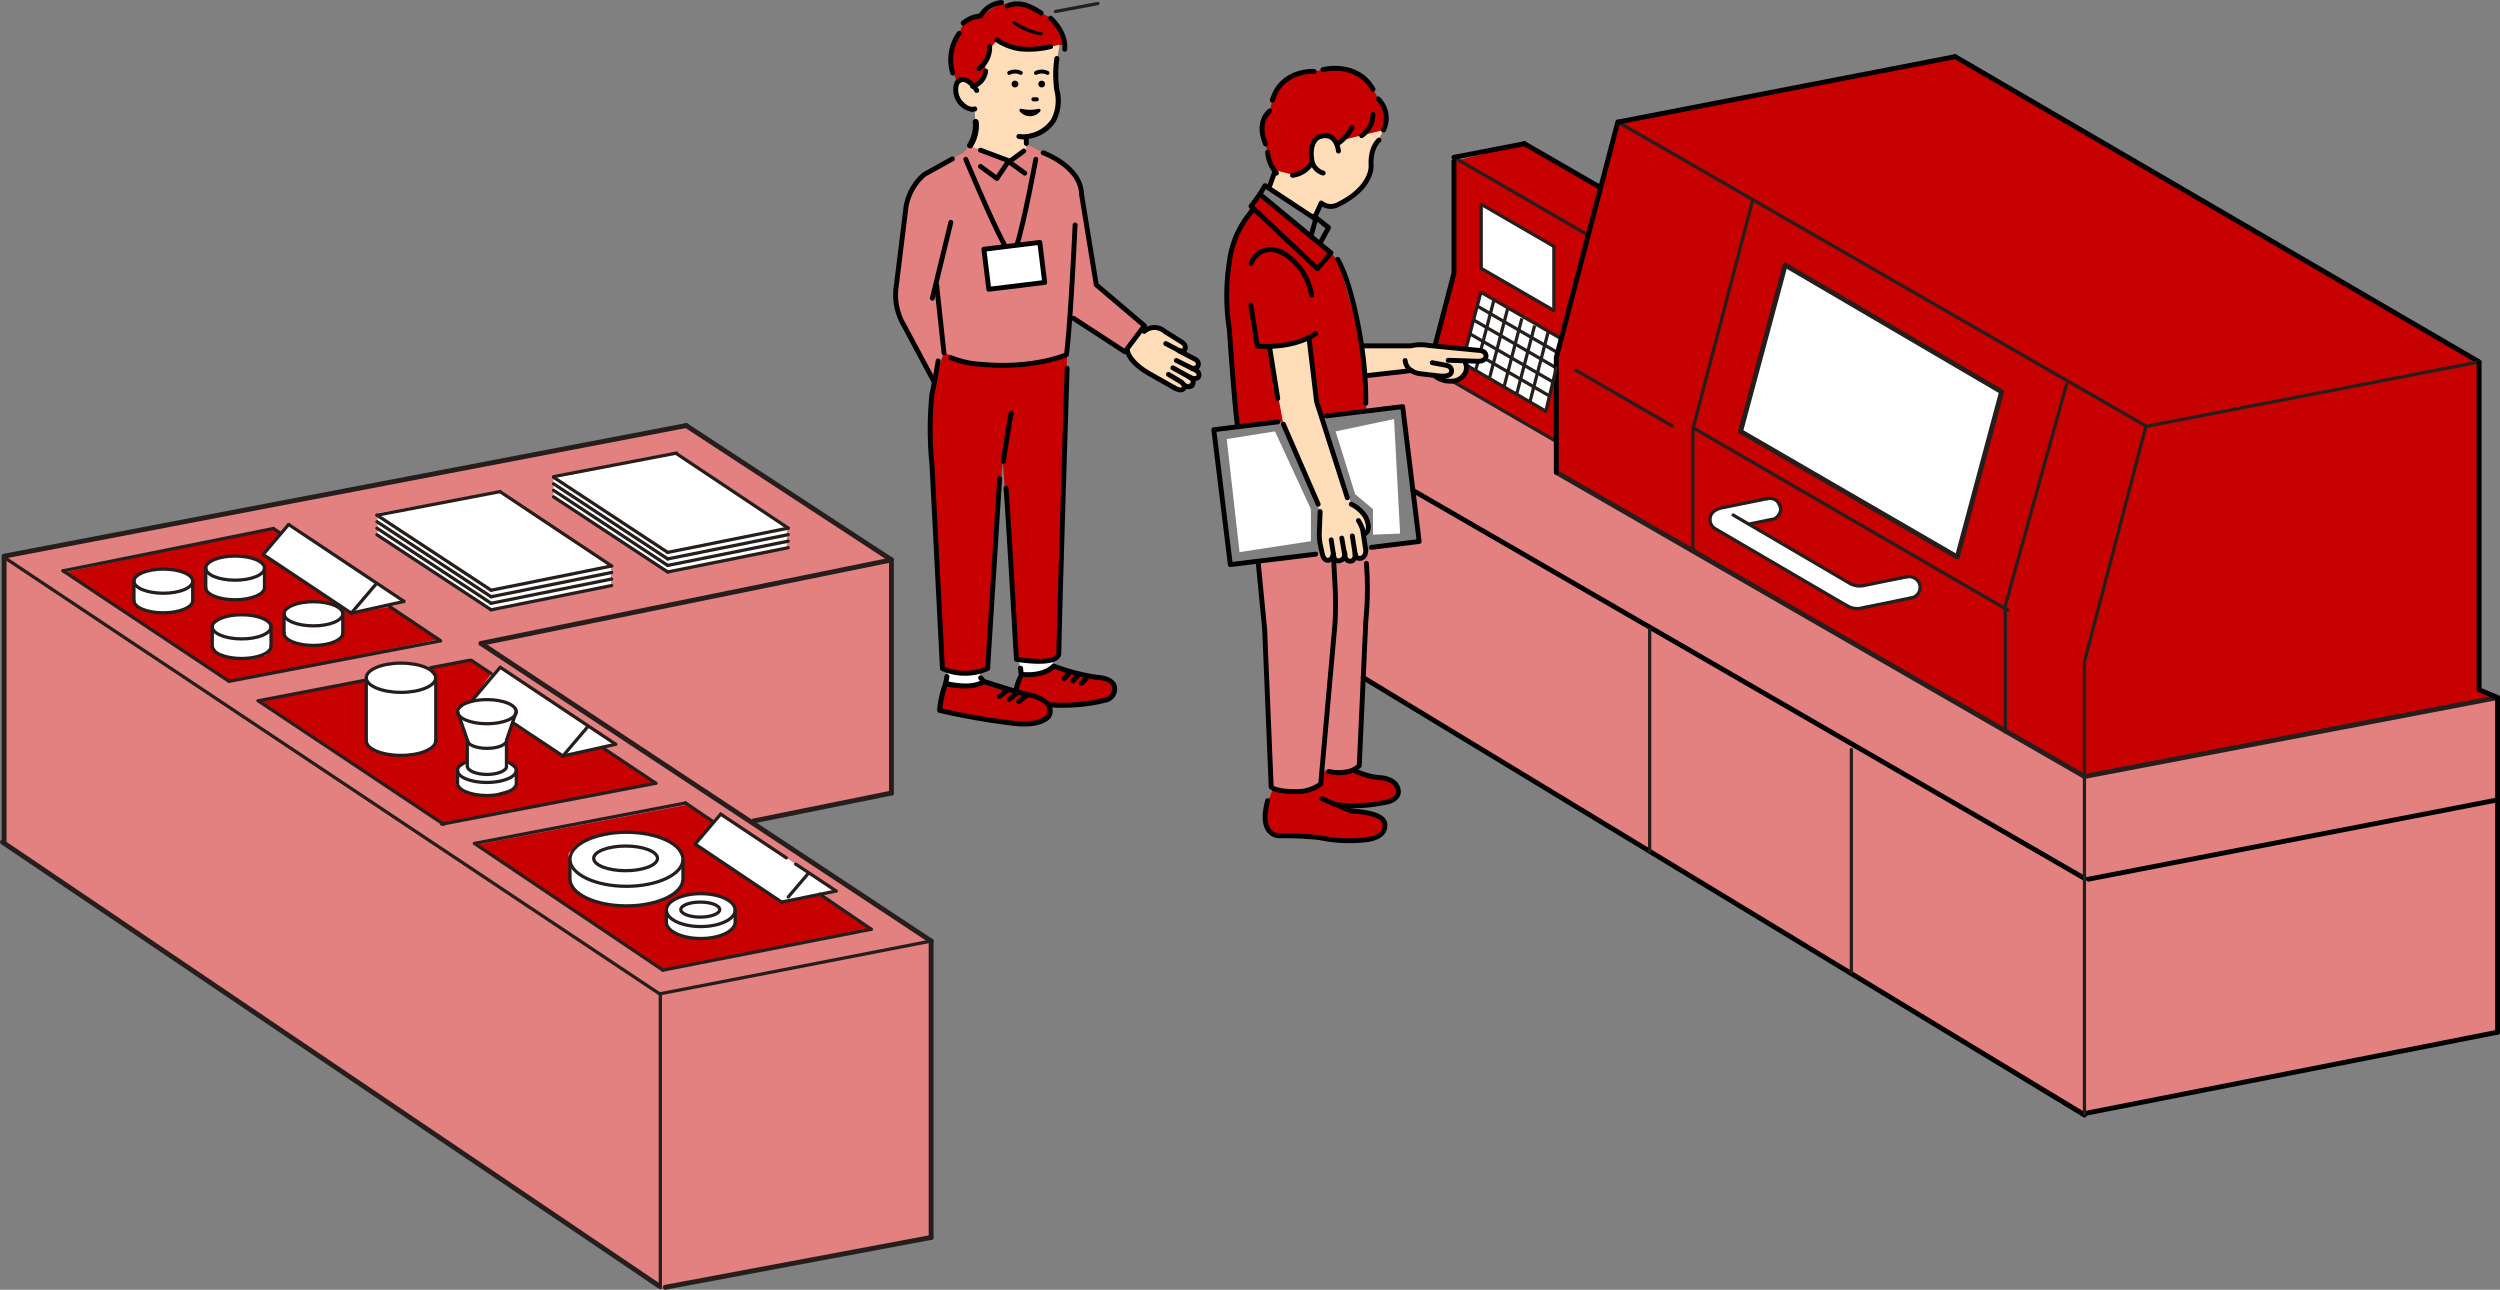 <svg xmlns="http://www.w3.org/2000/svg" viewBox="0 0 383.11 197.64"><rect x="0" y="0" width="383.11" height="197.64" fill="#808080" stroke="none"/><defs><style>.cls-1{fill:#e38080;}.cls-2{fill:#c70000;}.cls-3{fill:#ffddb8;}.cls-12,.cls-4{fill:#fff;}.cls-10,.cls-13,.cls-14,.cls-5,.cls-6,.cls-7,.cls-8,.cls-9{fill:none;}.cls-11,.cls-12,.cls-13,.cls-14,.cls-5{stroke:#000;}.cls-11,.cls-12,.cls-13,.cls-14,.cls-5,.cls-6,.cls-7,.cls-8{stroke-linecap:round;}.cls-11,.cls-12,.cls-13,.cls-14,.cls-5,.cls-6,.cls-7{stroke-linejoin:round;}.cls-10,.cls-12,.cls-5,.cls-7{stroke-width:0.75px;}.cls-10,.cls-6,.cls-7,.cls-8,.cls-9{stroke:#251e1c;}.cls-13,.cls-6,.cls-8,.cls-9{stroke-width:0.5px;}.cls-10,.cls-8,.cls-9{stroke-miterlimit:10;}.cls-11{stroke-width:0.15px;}.cls-14{stroke-width:0.6px;}</style></defs><g id="レイヤー_2" data-name="レイヤー 2"><g id="レイヤー_1-2" data-name="レイヤー 1"><polygon class="cls-1" points="192.8 86.06 202.37 84.75 205.62 85.86 210.74 85.44 209.12 98.72 208.52 117.22 205.18 118.42 202.62 117.81 202.4 120.31 199.1 121.3 194.82 120.58 193.81 96.87 192.8 86.06"/><path class="cls-2" d="M247.92,18.69l51.7-10,80.29,46.78V105.7l2.82,1.19v51.29l-63.3,12.69-110.53-67,.79-12.19-.39-7.3L217.48,83,215,62.31l-5.59.68.18-3.7c-.59-.75.6-2.09,1.47-2.47l8.92-3.94,2.87-11V24.7L233.61,22l11.68,6.74Z"/><path class="cls-1" d="M215.71,57.13l4.18.77,2.91.66,15.32,8.87.37,4.95L319.43,119l63.3-11.84v51l-63,12.41L208.9,103.83l.4-19.49,4.41-.65,3.77-.71L215,62.31l-5.59.68-.06-5.41A45.17,45.17,0,0,0,215.71,57.13Z"/><polygon class="cls-2" points="195.1 120.78 193.8 124.23 194.26 127.28 196.19 128.06 202.15 128.35 206.56 129.17 210.85 128.32 212.26 127.08 211.86 125.53 207.4 123.94 208.46 123.4 212.26 123.03 214.3 121.65 213.93 119.73 210.61 119.08 207.64 117.81 203.03 118.17 202.41 120.13 201.31 120.78 198.74 121.31 195.1 120.78"/><polygon class="cls-2" points="194.98 15.36 195.81 13.59 198.18 11.59 201.37 10.94 202.73 10.67 206.38 10.66 209.57 12.1 211.03 14.76 212.31 16.96 212.41 20.02 212.41 20.02 212 19.94 208.66 20.79 205 22.04 204.15 21.16 203.03 20.36 201.62 21.16 200.89 22.04 200.89 23.32 201.13 25.18 198.08 26.86 196.67 26.53 195.2 25.97 194.59 24.7 194.26 23.32 193.66 21.29 193.5 18.8 194.59 16.96 194.98 15.36"/><polygon class="cls-3" points="212 19.94 210.4 23.07 210.09 25.81 208.66 28.87 206.38 30.62 204.29 31.56 202.47 31.07 201.37 33.42 194.59 28.93 195.61 26.13 198.43 26.86 200.89 25.56 201.08 24.8 201.44 21.6 203.71 20.9 204.97 22.48 205.68 21.47 212 19.94"/><polygon class="cls-2" points="193.31 30.21 203.97 38.76 205.11 40 207.67 48.79 209.07 56.38 209.36 62.99 202.54 64 201.76 61.56 200.59 51.73 197.76 52.7 194.58 53.33 196.02 60.85 196.6 64.62 189.65 65.29 188.57 53.09 188 44.89 188.39 40.16 189.41 36.22 191.72 31.6 193.31 30.21"/><polygon class="cls-3" points="194.44 53.09 197.31 53.04 200.59 51.73 201.76 61.56 207.08 77.27 209.54 79.15 209.69 80.9 209.06 81.93 209.36 84.78 207.05 85.99 202.88 85.86 202.2 82.46 202.17 78.15 196.67 65 194.44 53.09"/><polygon class="cls-4" points="227.13 31.39 227.13 41.21 238.12 47.58 238.12 37.76 227.13 31.39"/><polygon class="cls-4" points="227.13 44.89 224.09 55.59 236.89 63.01 238.49 56.38 238.49 54.8 239.34 51.97 227.13 44.89"/><polygon class="cls-3" points="208.9 53.17 216.2 53.04 218.2 53.17 227.29 53.92 227.73 55.05 224.34 55.33 224.72 57.13 222.81 58.56 220.51 58.04 217.46 57.23 212.81 57.19 209.3 57.58 208.9 53.17"/><path class="cls-4" d="M263.26,78l7.55-1.61,1.24.29.79,1.54-1,1.26-3.87.82,15.35,9,1.13.7,8.33-1.47,1.18.59.27,1.7-1.45.82-7,1.42-1.84.2-1.58-.81L263,81.07,262.08,80S262,78.26,263.26,78Z"/><polygon class="cls-4" points="273.57 40.63 266.73 66.11 299.94 85.36 306.73 60.04 273.57 40.63"/><line class="cls-5" x1="299.62" y1="8.68" x2="379.91" y2="55.46"/><line class="cls-6" x1="247.92" y1="18.69" x2="328.86" y2="65.29"/><line class="cls-7" x1="273.57" y1="40.62" x2="306.73" y2="60.04"/><line class="cls-7" x1="266.73" y1="66.11" x2="299.94" y2="85.36"/><line class="cls-6" x1="259.42" y1="65.53" x2="307.65" y2="93.48"/><line class="cls-6" x1="241.47" y1="56.72" x2="256.27" y2="65.29"/><path class="cls-6" d="M265.59,78.92l18,10.55a3.2,3.2,0,0,0,2.19.23l6.54-1.34"/><line class="cls-6" x1="222.8" y1="24.11" x2="243.39" y2="36.04"/><line class="cls-6" x1="227.13" y1="31.39" x2="238.12" y2="37.76"/><line class="cls-6" x1="227.13" y1="41.21" x2="238.12" y2="47.58"/><line class="cls-6" x1="227.13" y1="44.89" x2="239.34" y2="51.97"/><line class="cls-6" x1="226.37" y1="46.9" x2="238.49" y2="53.92"/><line class="cls-6" x1="225.82" y1="49.03" x2="238.49" y2="56.38"/><line class="cls-6" x1="225.26" y1="51.16" x2="237.97" y2="58.53"/><line class="cls-6" x1="227.73" y1="55.05" x2="237.29" y2="60.59"/><line class="cls-6" x1="224.56" y1="55.86" x2="236.89" y2="63.01"/><line class="cls-5" x1="233.61" y1="22.02" x2="245.29" y2="28.76"/><line class="cls-6" x1="222.8" y1="58.56" x2="238.49" y2="67.65"/><line class="cls-7" x1="238.49" y1="72.38" x2="319.43" y2="118.99"/><line class="cls-5" x1="216.52" y1="75.15" x2="319.43" y2="134.6"/><line class="cls-5" x1="208.9" y1="103.83" x2="319.43" y2="170.87"/><line class="cls-8" x1="168.24" y1="0.54" x2="161.75" y2="1.76"/><line class="cls-5" x1="299.62" y1="8.68" x2="248.05" y2="18.68"/><line class="cls-5" x1="233.61" y1="22.02" x2="222.8" y2="24.11"/><line class="cls-6" x1="379.91" y1="55.46" x2="329.05" y2="65.31"/><line class="cls-7" x1="382.73" y1="106.89" x2="319.43" y2="118.99"/><path class="cls-6" d="M292.79,91.64l-7.4,1.51a2.92,2.92,0,0,1-2.33-.33"/><line class="cls-5" x1="382.73" y1="122.58" x2="320.03" y2="134.73"/><line class="cls-5" x1="382.73" y1="158.18" x2="319.72" y2="170.59"/><polyline class="cls-5" points="247.92 18.69 238.49 54.8 238.49 72.38"/><polyline class="cls-5" points="219.93 52.88 222.81 41.85 222.81 24.7"/><line class="cls-6" x1="224.72" y1="53.22" x2="226.9" y2="44.89"/><line class="cls-9" x1="226.9" y1="53.75" x2="228.91" y2="46.08"/><line class="cls-9" x1="226.1" y1="56.79" x2="226.53" y2="55.4"/><line class="cls-9" x1="228.29" y1="57.82" x2="231.03" y2="47.33"/><line class="cls-9" x1="230.48" y1="59.29" x2="233.22" y2="48.78"/><line class="cls-9" x1="232.43" y1="60.37" x2="235.17" y2="49.89"/><line class="cls-9" x1="234.45" y1="61.59" x2="237.25" y2="50.86"/><line class="cls-6" x1="236.89" y1="63.01" x2="238.49" y2="56.38"/><line class="cls-6" x1="226.98" y1="41.21" x2="226.98" y2="31.39"/><line class="cls-6" x1="238.12" y1="47.58" x2="238.12" y2="37.76"/><polyline class="cls-6" points="268.59 30.67 259.42 65.78 259.42 84.43"/><line class="cls-10" x1="273.57" y1="40.62" x2="266.73" y2="66.11"/><line class="cls-10" x1="306.73" y1="60.04" x2="299.94" y2="85.36"/><polyline class="cls-9" points="316.74 58.68 307.31 92.79 307.31 112.37"/><polyline class="cls-9" points="328.86 65.29 319.43 101.4 319.43 118.99"/><polyline class="cls-5" points="379.91 55.65 379.91 105.7 382.74 106.89 382.74 158.18"/><line class="cls-6" x1="283.71" y1="114.86" x2="283.71" y2="148.96"/><line class="cls-6" x1="252.8" y1="96.4" x2="252.8" y2="130.45"/><line class="cls-9" x1="319.43" y1="118.99" x2="319.43" y2="170.87"/><path class="cls-5" d="M211.32,21.47s-1.36,1.06-1.21,3.92c0,0,.29,3.37-5.14,6a2.31,2.31,0,0,1-2.5-.28l-.85,1.85"/><polyline class="cls-5" points="200.89 36.22 201.62 33.58 193.85 28.45 193.07 29.76"/><polygon class="cls-5" points="193.07 29.76 203.97 38.76 201.88 41.17 191.72 31.6 193.07 29.76"/><path class="cls-5" d="M205,39.75C207.41,44,208.66,53,208.66,53a56,56,0,0,1,.64,8.79"/><path class="cls-5" d="M191.91,32.28a14.45,14.45,0,0,0-3.52,7.88,33.45,33.45,0,0,0,0,10.33s.81,12,1.26,14.8"/><polyline class="cls-5" points="200.59 51.73 201.76 61.56 206.47 76.28"/><line class="cls-5" x1="196.67" y1="65" x2="202" y2="77.27"/><path class="cls-5" d="M194.58,53.33s.7,4.3,1.23,7.73"/><path class="cls-5" d="M202.3,78.4l-.13,3.48a11.26,11.26,0,0,0,.13,1.47l.35,1.57s.17,1,.88.94c0,0,.66,0,.79-1"/><path class="cls-5" d="M204,82.73l.36,2.34s.07,1.13,1,.83a1,1,0,0,0,.71-1.2"/><path class="cls-5" d="M205.62,82.46l.51,2.94a.84.84,0,0,0,.92.59s.73-.13.61-1.14"/><path class="cls-5" d="M207.23,82.13l.4,2.51s0,1.12.94.9c0,0,.73-.13.73-1.2l-.48-3.15a5.15,5.15,0,0,0-.65-1.41"/><path class="cls-5" d="M208.66,53l7.54,0a6.73,6.73,0,0,1,2.72-.06l7.75.76s1,0,1.06.85c0,0,0,.81-1.2.81l-4.6-.15"/><line class="cls-5" x1="209.3" y1="57.58" x2="216.32" y2="56.79"/><path class="cls-5" d="M215.33,55.25s0,1.58,2.13,2l3,.35s1.66.25,1.93-.48c0,0,.41-1-1-1.18l-1.91-.36"/><path class="cls-5" d="M224.56,55.59a1.89,1.89,0,0,1,0,1.52,2.38,2.38,0,0,1-2.32,1.3A3.67,3.67,0,0,1,220,57.7"/><path class="cls-5" d="M205.11,23.15s-.27-3.06-2.88-2.21c0,0-1.77.54-1.15,3.86a2.47,2.47,0,0,0,1.69,1.72"/><line class="cls-5" x1="195.37" y1="26.3" x2="194.59" y2="28.45"/><path class="cls-5" d="M210.4,17.52a4,4,0,0,1-1.74,3.27"/><path class="cls-5" d="M207.19,19.55A6.85,6.85,0,0,1,205,22"/><path class="cls-5" d="M200.89,25.18a4.08,4.08,0,0,1-2.81,1.69"/><path class="cls-5" d="M202.73,10.67s5.19-1.37,7.67,3"/><path class="cls-5" d="M201.37,10.94s-5-.33-6.39,4.42"/><path class="cls-5" d="M194.59,17s-2.17,1.53-.65,5.08"/><path class="cls-5" d="M194.26,23.32a5.47,5.47,0,0,0,1.35,3.21"/><path class="cls-5" d="M211.2,15.16a4.11,4.11,0,0,1,.8,4.78"/><polyline class="cls-5" points="201.37 33.11 203.59 34.88 202.47 36.94"/><path class="cls-5" d="M192.8,86.06l1,10.34,1,24.18s.52.8,4.28.72a6,6,0,0,0,3.31-1.17l2.18-24.43a53.21,53.21,0,0,0,0-6.18l-.17-3.32"/><path class="cls-5" d="M194.26,122.69c-1.46,5.38,1.69,5.39,1.69,5.39a53.93,53.93,0,0,1,6.2.27,22.26,22.26,0,0,0,7,.36c3.57-.36,3.06-2.42,3.06-2.42-.09-1.88-5.14-2-5.14-2l-4.48-1.88"/><path class="cls-5" d="M207.76,118.17a10.72,10.72,0,0,0,3.74,1s2.63.1,2.79,2.07c0,0,.2,1.48-2.39,1.79a21.51,21.51,0,0,1-6.69.32"/><path class="cls-5" d="M201.62,51.11s-2.93,2.35-8.94,1.93l-1-6.32"/><path class="cls-5" d="M191.72,40.35s1.22-3.4,4.95-1.56A9.35,9.35,0,0,1,201,45.24"/><path class="cls-5" d="M207.08,77.27a5.33,5.33,0,0,1,2.22,2s.95,1.91-.11,2.49"/><polyline class="cls-5" points="203.24 63.74 214.95 62.31 217.48 82.98 210.16 83.88"/><polyline class="cls-5" points="201.62 84.92 188.54 86.52 186.01 65.85 195.81 64.65"/><path class="cls-5" d="M209.39,86.34a50,50,0,0,1-.09,8.84l-1,22.14s-1.38,1.65-4.67.9"/><path class="cls-8" d="M292.41,88.38a1.64,1.64,0,0,1,.38,3.26"/><path class="cls-6" d="M270.81,76.41l-6.71,1.37s-1.81.24-2,1.48a1.62,1.62,0,0,0,.83,1.81l20.1,11.75"/><line class="cls-6" x1="271.54" y1="79.59" x2="267.98" y2="80.32"/><path class="cls-6" d="M270.77,76.44a1.64,1.64,0,1,1,.68,3.2"/><polygon class="cls-4" points="187.99 67.28 189.95 84.61 200.89 82.93 200.89 78.02 195.38 66.11 187.99 67.28"/><polygon class="cls-4" points="204.68 66.11 207.67 75.73 210.4 78.02 210.4 79.96 210.4 81.93 214.56 81.77 213.63 64.22 204.68 66.11"/><polyline class="cls-1" points="131.87 191.63 101.55 197.44 0.63 129.1 0.63 85.41 105.16 65.21 136.61 86.24 136.61 121.53 115.47 125.81 142.69 144.21 142.69 189.63"/><polygon class="cls-4" points="106.62 129.41 110.44 124.76 128.13 136.54 126.3 136.95 119.77 138.24 119.28 137.85 106.62 129.41"/><path class="cls-4" d="M76.66,102.26l13.39,9.13,4.3,2.66-8.09,1.8-7.71-5.13.57-1.66s.08-.77-1.49-1.67a26.44,26.44,0,0,0-5.17-.18Z"/><polygon class="cls-4" points="44.23 80.38 57.05 88.91 62.4 92.21 53.84 93.96 40.42 85.03 44.23 80.38"/><polygon class="cls-2" points="42.99 81.89 41.9 80.99 9.99 87.7 35.09 104.41 67.13 97.99 59.77 92.99 53.84 93.96 40.42 85.03 42.99 81.89"/><polygon class="cls-4" points="20.53 88.75 22.38 87.57 23.83 87.28 25.78 87.28 28.07 87.7 29.53 88.73 29.53 90.17 29.53 92.06 28.59 93.45 25.78 93.91 23.47 93.8 21.4 93.45 20.53 91.94 20.53 88.75"/><polygon class="cls-4" points="31.53 86.72 33.37 85.53 34.83 85.24 36.78 85.24 39.07 85.66 40.53 86.7 40.53 88.14 40.52 90.03 39.58 91.42 36.78 91.88 34.47 91.76 32.4 91.42 31.53 89.9 31.53 86.72"/><polygon class="cls-4" points="32.67 95.72 34.51 94.53 35.96 94.24 37.91 94.24 40.2 94.66 41.67 95.7 41.67 97.14 41.66 99.03 40.72 100.42 37.91 100.88 35.6 100.76 33.53 100.42 32.67 98.9 32.67 95.72"/><polygon class="cls-4" points="43.53 93.75 45.37 92.57 46.83 92.28 48.78 92.28 51.07 92.7 52.53 93.73 52.53 95.17 52.52 97.06 51.58 98.45 48.78 98.91 46.47 98.8 44.4 98.45 43.53 96.94 43.53 93.75"/><polygon class="cls-2" points="75.26 103.21 72.21 101.18 39.87 107.39 67.95 126.3 100.5 120.02 92.43 114.64 86.26 115.85 72.46 107.21 75.26 103.21"/><polygon class="cls-2" points="109.3 126.15 105.43 123.3 73.21 129.41 101.58 148.67 133.52 142.4 125.59 137.09 119.77 138.24 106.62 129.41 109.3 126.15"/><polygon class="cls-4" points="56.13 103.22 57.77 102.42 59.26 101.83 61.45 101.63 63.65 101.83 65.51 102.42 66.77 103.94 66.77 113.81 65.99 114.95 63.65 115.56 61.92 115.56 59.77 115.56 58.3 115.33 56.55 114.4 56.13 112.78 56.13 103.22"/><polygon class="cls-4" points="70.12 109.06 71.38 107.78 73.21 107.3 74.62 107.21 76.66 107.41 78.55 108.16 78.94 109.57 77.63 113.45 77.61 116.84 79.12 117.99 79.12 119.17 79.12 120.72 76.66 121.4 75.26 121.91 73.71 121.91 71.66 121.45 70.18 120.36 70.18 117.77 71.72 116.84 71.72 116.8 71.7 113.45 70.12 109.06"/><polygon class="cls-4" points="87.14 130.81 88.12 129.64 90.22 128.54 92.58 128.11 94.73 127.58 97.52 127.54 101.15 128.36 103.37 129.33 104.66 131.68 104.66 133.83 104.33 135.98 102.11 137.73 98.69 138.61 95.21 138.82 92.18 138.39 89.81 137.58 88.27 136.54 87.4 134.87 87.14 130.81"/><polygon class="cls-4" points="103.37 137.84 105.06 137.21 108.2 137.03 110.29 137.37 112.27 138.24 112.66 140.3 112.66 141.65 111.91 142.59 111.27 143 109.64 143.58 107.09 143.82 104.33 143.58 102.65 142.4 102.11 141.28 102.11 139.02 103.37 137.84"/><polygon class="cls-4" points="57.88 82.11 57.88 78.64 76.62 75.34 93.63 86.57 93.63 89.9 75.26 93.45 57.88 82.11"/><polygon class="cls-4" points="84.83 76.31 84.83 72.83 103.58 69.53 120.58 80.77 120.58 84.1 102.21 87.65 84.83 76.31"/><line class="cls-7" x1="73.71" y1="98.6" x2="142.69" y2="144.21"/><line class="cls-9" x1="0.63" y1="85.41" x2="101.19" y2="152.38"/><line class="cls-7" x1="0.38" y1="129.05" x2="100.93" y2="197.02"/><line class="cls-6" x1="72.7" y1="129.25" x2="101.58" y2="148.67"/><line class="cls-6" x1="39.56" y1="107.39" x2="67.95" y2="126.3"/><line class="cls-6" x1="9.66" y1="87.48" x2="35.09" y2="104.41"/><line class="cls-6" x1="57.77" y1="78.95" x2="75.26" y2="90.45"/><line class="cls-6" x1="76.62" y1="75.34" x2="93.73" y2="86.73"/><line class="cls-6" x1="125.62" y1="137.03" x2="133.52" y2="142.4"/><line class="cls-6" x1="105.06" y1="123.05" x2="109.12" y2="125.81"/><line class="cls-6" x1="92.43" y1="114.64" x2="100.5" y2="120.02"/><line class="cls-6" x1="72.21" y1="101.18" x2="75.26" y2="103.21"/><line class="cls-6" x1="59.77" y1="92.99" x2="67.53" y2="98.2"/><line class="cls-6" x1="41.9" y1="80.99" x2="42.82" y2="81.61"/><line class="cls-7" x1="105.15" y1="65.21" x2="136.61" y2="85.8"/><line class="cls-7" x1="105.15" y1="65.21" x2="0.63" y2="85.23"/><line class="cls-6" x1="41.9" y1="80.99" x2="9.66" y2="87.48"/><line class="cls-6" x1="76.62" y1="75.34" x2="57.77" y2="78.95"/><line class="cls-6" x1="93.73" y1="86.73" x2="75.26" y2="90.45"/><line class="cls-6" x1="57.77" y1="79.95" x2="75.26" y2="91.45"/><line class="cls-6" x1="93.73" y1="87.73" x2="75.26" y2="91.45"/><line class="cls-6" x1="57.77" y1="80.95" x2="75.26" y2="92.45"/><line class="cls-6" x1="93.73" y1="88.73" x2="75.26" y2="92.45"/><line class="cls-6" x1="57.77" y1="81.95" x2="75.26" y2="93.45"/><line class="cls-6" x1="93.73" y1="89.73" x2="75.26" y2="93.45"/><line class="cls-6" x1="84.83" y1="73.14" x2="102.32" y2="84.65"/><line class="cls-6" x1="103.68" y1="69.53" x2="120.79" y2="80.93"/><line class="cls-6" x1="103.68" y1="69.43" x2="84.83" y2="73.04"/><line class="cls-6" x1="120.79" y1="80.93" x2="102.32" y2="84.65"/><line class="cls-6" x1="84.83" y1="74.14" x2="102.32" y2="85.65"/><line class="cls-6" x1="120.79" y1="81.93" x2="102.32" y2="85.65"/><line class="cls-6" x1="84.83" y1="75.14" x2="102.32" y2="86.65"/><line class="cls-6" x1="120.79" y1="82.93" x2="102.32" y2="86.65"/><line class="cls-6" x1="84.83" y1="76.14" x2="102.32" y2="87.65"/><line class="cls-6" x1="120.79" y1="83.93" x2="102.32" y2="87.65"/><line class="cls-9" x1="67.53" y1="98.2" x2="35.09" y2="104.41"/><line class="cls-8" x1="55.73" y1="104.29" x2="39.56" y2="107.39"/><line class="cls-6" x1="71.98" y1="101.18" x2="65.99" y2="102.32"/><line class="cls-6" x1="100.5" y1="120.02" x2="67.7" y2="126.3"/><line class="cls-6" x1="105.06" y1="123.05" x2="72.7" y2="129.25"/><line class="cls-6" x1="133.52" y1="142.4" x2="101.58" y2="148.67"/><line class="cls-7" x1="136.61" y1="85.8" x2="73.71" y2="98.6"/><line class="cls-7" x1="136.61" y1="121.53" x2="115.47" y2="125.81"/><line class="cls-6" x1="142.69" y1="144.21" x2="101.15" y2="152.29"/><line class="cls-7" x1="142.69" y1="189.63" x2="101.94" y2="197.27"/><line class="cls-9" x1="101.19" y1="152.15" x2="101.19" y2="197.52"/><line class="cls-7" x1="142.69" y1="144.21" x2="142.69" y2="189.63"/><line class="cls-7" x1="136.61" y1="86.24" x2="136.61" y2="121.53"/><line class="cls-7" x1="0.63" y1="85.41" x2="0.63" y2="129.1"/><line class="cls-6" x1="40.42" y1="85.03" x2="53.83" y2="93.96"/><line class="cls-6" x1="44.23" y1="80.38" x2="61.92" y2="92.16"/><line class="cls-6" x1="61.92" y1="92.16" x2="53.83" y2="93.96"/><line class="cls-6" x1="44.23" y1="80.38" x2="40.35" y2="84.95"/><line class="cls-6" x1="57.63" y1="89.5" x2="53.83" y2="93.96"/><line class="cls-6" x1="78.55" y1="110.72" x2="86.26" y2="115.85"/><line class="cls-6" x1="76.66" y1="102.26" x2="94.35" y2="114.05"/><line class="cls-6" x1="94.35" y1="114.05" x2="86.26" y2="115.85"/><line class="cls-6" x1="76.66" y1="102.26" x2="72.46" y2="107.21"/><line class="cls-6" x1="90.05" y1="111.39" x2="86.26" y2="115.85"/><line class="cls-6" x1="106.62" y1="129.41" x2="119.77" y2="138.24"/><line class="cls-6" x1="121.92" y1="132.41" x2="128.13" y2="136.54"/><line class="cls-6" x1="110.44" y1="124.76" x2="120.5" y2="131.46"/><line class="cls-6" x1="128.13" y1="136.54" x2="119.77" y2="138.24"/><line class="cls-6" x1="110.44" y1="124.76" x2="106.55" y2="129.33"/><line class="cls-6" x1="123.83" y1="133.89" x2="120.8" y2="137.45"/><ellipse class="cls-6" cx="25.03" cy="89.06" rx="4.5" ry="1.85"/><path class="cls-6" d="M29.53,92.06c0,1-2,1.85-4.5,1.85s-4.5-.83-4.5-1.85"/><line class="cls-6" x1="20.53" y1="89.06" x2="20.53" y2="92.06"/><line class="cls-6" x1="29.53" y1="89.06" x2="29.53" y2="92.06"/><ellipse class="cls-6" cx="37.03" cy="96.06" rx="4.5" ry="1.85"/><path class="cls-6" d="M41.53,99.06c0,1-2,1.85-4.5,1.85s-4.5-.83-4.5-1.85"/><line class="cls-6" x1="32.53" y1="96.06" x2="32.53" y2="99.06"/><line class="cls-6" x1="41.53" y1="96.06" x2="41.53" y2="99.06"/><ellipse class="cls-6" cx="48.03" cy="94.06" rx="4.5" ry="1.85"/><path class="cls-6" d="M52.53,97.06c0,1-2,1.85-4.5,1.85s-4.5-.83-4.5-1.85"/><line class="cls-6" x1="43.53" y1="94.06" x2="43.53" y2="97.06"/><line class="cls-6" x1="52.53" y1="94.06" x2="52.53" y2="97.06"/><ellipse class="cls-6" cx="96" cy="131.68" rx="8.66" ry="4.14"/><path class="cls-6" d="M87.34,132.09v2.59c0,2.29,3.87,4.14,8.66,4.14s8.66-1.85,8.66-4.14V132"/><ellipse class="cls-6" cx="95.87" cy="131.54" rx="4.89" ry="1.89"/><ellipse class="cls-6" cx="107.39" cy="139.47" rx="5.27" ry="2.52"/><path class="cls-6" d="M102.11,139.74v1.56c0,1.39,2.36,2.52,5.28,2.52s5.27-1.13,5.27-2.52v-1.83"/><ellipse class="cls-6" cx="107.31" cy="139.39" rx="2.98" ry="1.15"/><ellipse class="cls-6" cx="61.45" cy="103.86" rx="5.32" ry="2.24"/><path class="cls-6" d="M66.77,113.53c0,1.23-2.38,2.23-5.32,2.23s-5.32-1-5.32-2.23"/><line class="cls-6" x1="56.13" y1="103.86" x2="56.13" y2="113.53"/><line class="cls-6" x1="66.78" y1="103.86" x2="66.78" y2="113.53"/><ellipse class="cls-6" cx="36.03" cy="87.06" rx="4.5" ry="1.85"/><path class="cls-6" d="M40.53,90.06c0,1-2,1.85-4.5,1.85s-4.5-.83-4.5-1.85"/><line class="cls-6" x1="31.53" y1="87.06" x2="31.53" y2="90.06"/><line class="cls-6" x1="40.53" y1="87.06" x2="40.53" y2="90.06"/><ellipse class="cls-6" cx="74.62" cy="109.06" rx="4.5" ry="1.85"/><path class="cls-6" d="M78,116.84c.69.33,1.11.75,1.11,1.22,0,1-2,1.85-4.5,1.85s-4.5-.83-4.5-1.85c0-.47.42-.89,1.11-1.22"/><path class="cls-6" d="M70.12,118.06v2c0,1,2,1.85,4.5,1.85s4.5-.83,4.5-1.85v-2"/><path class="cls-6" d="M77.63,113.45c0,.68-1.33,1.23-3,1.23s-3-.55-3-1.23"/><path class="cls-6" d="M77.63,117.45c0,.68-1.41,1.23-3,1.23s-3-.55-3-1.23"/><line class="cls-6" x1="71.72" y1="113.68" x2="70.12" y2="109.06"/><line class="cls-6" x1="77.63" y1="113.38" x2="79.12" y2="109.06"/><line class="cls-6" x1="71.61" y1="113.78" x2="71.61" y2="117.45"/><line class="cls-6" x1="77.61" y1="113.68" x2="77.61" y2="117.45"/><path class="cls-4" d="M145.29,102.89l-.45,1.94,2,.24h1.79l2.16-.71-.89-1.47S146.18,103.59,145.29,102.89Z"/><path class="cls-4" d="M156.17,101.1l.28,2.14,2.15.25,1.44-.42,1.29-.78V101.1S157.59,101.67,156.17,101.1Z"/><polygon class="cls-2" points="144.66 54.06 150.25 55.82 155.06 55.98 163.53 54.06 162.5 100.28 159.46 101.35 155.76 101.04 153.67 70.49 151.34 102.45 147.37 103.15 144.42 102.45 142.56 62.57 143.25 58.21 144.66 54.06"/><path class="cls-1" d="M137.54,43.66l1.61-13.24,1.53-2.71,2.2-1.66,4.72-2.64L148.92,22l5.72,2.81,2.93-2.59,2.29,1.2,3,1.65,2.06,2.12.85,2.84L168,43.65l7.38,6.26-3,4L164,48.53l-.61,5.83-5,1.27-8.71.15-5.05-1.71L142.88,58l-4.63-9.15S136.77,45.88,137.54,43.66Z"/><path class="cls-2" d="M146.63,12.55,145.69,10V7.14l1.29-2,.62-1.56,2.66-1.1L153.47.38l.86.49,2.23-.26,2.62,1.11L161,2.78l1.73,2.38.46,1.68-3.76.6-3.55-.05-3-1.25-1,1-.79,2.28V11.2l-2,2S147.42,11.44,146.63,12.55Z"/><polygon class="cls-3" points="162.38 6.84 161.71 10.69 162.05 13.9 162.05 17.14 160.59 19.53 158.73 20.59 157.26 20.86 157.26 23.01 154.79 24.41 148.97 22.51 149.54 20.28 149.38 17.09 148.28 16.66 146.63 14.47 146.63 12.55 148.19 11.93 149.54 13.24 150.85 12.07 151.05 9.74 151.7 7.55 152.79 6.14 155.84 7.39 158.42 7.76 162.38 6.84"/><polygon class="cls-3" points="172.76 53.64 174.69 50.77 176.96 50.19 179.06 51.14 181.65 53.04 181.17 54.03 183.63 55.8 183.64 57.78 180.69 59.75 175.7 57.2 172.76 53.64"/><polygon class="cls-2" points="161.56 102.52 162.92 102.67 168.59 103.88 170.48 104.36 170.84 105.89 170.02 107.11 165.83 107.9 160.56 108 161.03 109.21 160.16 110.3 157.67 110.81 153.09 110.45 143.96 108.92 144.92 105.15 147.01 105.15 150.79 104.87 152.53 105.43 155.65 106.06 156.51 103.81 158.6 103.49 161.56 102.52"/><path d="M156.72,21.36a5.57,5.57,0,0,0,.79-.06,6,6,0,0,0,4.25-2.62,6.78,6.78,0,0,0,.58-4.95,16.64,16.64,0,0,1,0-4.7.38.38,0,1,0-.76-.12,17.15,17.15,0,0,0,0,5,6.14,6.14,0,0,1-.49,4.37,5.31,5.31,0,0,1-3.73,2.26,3.69,3.69,0,0,1-1.11,0,.38.38,0,0,0-.47.27.39.39,0,0,0,.27.47A2.7,2.7,0,0,0,156.72,21.36Z"/><path d="M149,17.14a1.9,1.9,0,0,0,.4-.05.39.39,0,1,0-.18-.75c-.88.22-1.8-.94-1.81-.95a2.68,2.68,0,0,1-.48-2.33.71.71,0,0,1,1-.42,3.85,3.85,0,0,1,1.41,1.41.39.39,0,0,0,.52.14.38.38,0,0,0,.14-.53,4.6,4.6,0,0,0-1.79-1.73,1.46,1.46,0,0,0-2,.86,3.46,3.46,0,0,0,.59,3.07A3.29,3.29,0,0,0,149,17.14Z"/><path class="cls-11" d="M148.66,22.67a.38.38,0,0,0,.31-.16,6,6,0,0,0,.93-3.86.38.38,0,0,0-.43-.33.38.38,0,0,0-.33.43,5.28,5.28,0,0,1-.79,3.31.38.38,0,0,0,.09.53A.37.37,0,0,0,148.66,22.67Z"/><path d="M153.75,71.07a.39.39,0,0,0,.38-.33c.67-4.46,1.19-7.33,1.2-7.36a.38.38,0,0,0-.31-.44.39.39,0,0,0-.45.31s-.53,2.9-1.2,7.38a.39.39,0,0,0,.32.44Z"/><path d="M156.51,103.81h.05a.37.37,0,0,0,.33-.42l-.12-1.07a.39.39,0,0,0-.77.09l.13,1.07A.39.39,0,0,0,156.51,103.81Z"/><path d="M162.77,108.46a27.21,27.21,0,0,0,6.69-.79,2.13,2.13,0,0,0,1.7-2.5s-.19-1.58-3-1.75a31.32,31.32,0,0,1-6.54-1.7.39.39,0,0,0-.45.11s-1.23,1.45-4.52,1.14a.38.38,0,0,0-.37.17,7.82,7.82,0,0,0-.94,2.48.38.38,0,0,0,.31.44.4.4,0,0,0,.45-.32,7,7,0,0,1,.72-2c2.82.21,4.25-.77,4.75-1.23a33.19,33.19,0,0,0,6.51,1.67c2.14.12,2.31,1,2.32,1.09a1.39,1.39,0,0,1-1.12,1.64,27.7,27.7,0,0,1-8.32.72.38.38,0,0,0-.4.36.4.4,0,0,0,.36.41C161.55,108.44,162.16,108.46,162.77,108.46Z"/><path d="M155.36,111.23a104.11,104.11,0,0,1-11.46-2,.4.4,0,0,1-.29-.4,16,16,0,0,1,.95-4.24.38.38,0,0,1,.45-.23s3.87,1,5.49-.25a.37.37,0,0,1,.35-.06c.05,0,5,1.64,6.71,2,.11,0,2.77.52,3.55,2a2,2,0,0,1,0,1.79c0,.07-.82,1.49-4.15,1.49A13.41,13.41,0,0,1,155.36,111.23Zm5.06-1.73a1.22,1.22,0,0,0,0-1.1c-.5-1-2.34-1.47-3-1.59-1.62-.31-5.71-1.64-6.63-1.94-1.66,1-4.63.55-5.63.34a15.31,15.31,0,0,0-.75,3.38,100.55,100.55,0,0,0,11,1.87c4.08.47,5-1,5-1Z"/><path d="M163.08,104.36a.39.39,0,0,0,.28-.12l.68-.7a.39.39,0,0,0-.55-.54l-.68.71a.38.38,0,0,0,0,.54A.43.43,0,0,0,163.08,104.36Z"/><path d="M164.41,104.71a.43.43,0,0,0,.28-.11l.68-.71a.38.38,0,0,0,0-.54.37.37,0,0,0-.54,0l-.69.7a.39.39,0,0,0,0,.54A.36.36,0,0,0,164.41,104.71Z"/><path d="M165.68,105.06A.35.35,0,0,0,166,105l.68-.71a.38.38,0,0,0,0-.54.39.39,0,0,0-.55,0l-.68.7a.39.39,0,0,0,0,.55A.38.38,0,0,0,165.68,105.06Z"/><path d="M150.73,104.83a.36.36,0,0,0,.22-.07.38.38,0,0,0,.1-.53c-.43-.61-.57-.82-.88-.72a.39.39,0,0,0-.27.37.4.4,0,0,0,.17.32,3.84,3.84,0,0,1,.35.47A.38.38,0,0,0,150.73,104.83Z"/><path d="M144.92,105.15a.39.39,0,0,0,.38-.32l.19-1.08a.39.39,0,0,0-.31-.45.39.39,0,0,0-.45.31l-.19,1.08a.39.39,0,0,0,.31.45Z"/><path d="M153.16,107.11a.41.41,0,0,0,.24-.08l1.15-.92a.38.38,0,0,0,.07-.54.39.39,0,0,0-.54-.06l-1.16.92a.39.39,0,0,0-.06.54A.41.41,0,0,0,153.16,107.11Z"/><path d="M154.64,107.57a.46.46,0,0,0,.24-.08l1.15-.92a.39.39,0,0,0,.06-.54.38.38,0,0,0-.54-.06l-1.15.92a.38.38,0,0,0,.24.68Z"/><path d="M156.14,107.9a.34.34,0,0,0,.23-.08l1.16-.92a.38.38,0,0,0-.48-.6l-1.15.92a.38.38,0,0,0-.07.54A.41.41,0,0,0,156.14,107.9Z"/><path d="M157.28,22.36a.39.39,0,0,0,.38-.39V21a.38.38,0,0,0-.76,0v1A.39.39,0,0,0,157.28,22.36Z"/><path d="M162.37,7.76h0Z"/><path class="cls-5" d="M148,24.41s4,9.62,6,13.25"/><path class="cls-5" d="M158.73,24.41s-1.86,10.07-2.94,13.25"/><rect class="cls-12" x="151.12" y="37.66" width="8.63" height="6.18" transform="translate(-3.8 19.18) rotate(-6.98)"/><line class="cls-5" x1="145.71" y1="34.07" x2="142.88" y2="45.7"/><path class="cls-5" d="M145.94,24.35l-4.29,2.38a8.31,8.31,0,0,0-2.81,5l-1.48,12a9.19,9.19,0,0,0,1.15,6.1l4.68,8.76"/><path class="cls-5" d="M164.75,34.47s-.7,15.46-1.33,19.89c0,0-5.08,2.24-13.16,1.46a14.7,14.7,0,0,1-4.55-1"/><polyline class="cls-5" points="150.25 23.01 154.59 24.64 152.77 27.35 150.25 25.5"/><polyline class="cls-5" points="156.9 23.13 154.64 24.8 157.04 26.54"/><path class="cls-5" d="M159.54,2c-1.22-.8-3.08-2-5.21-1.09"/><path class="cls-5" d="M152.8,6.14a8.56,8.56,0,0,0,3.54,1.35A13.91,13.91,0,0,0,161,7.14"/><path class="cls-5" d="M163.53,56.45s-1.21,38.55-1.27,43.72c0,0,.22,1.91-6.5.87,0,0-1.3-23-1.59-26.22"/><path class="cls-5" d="M143.76,55.31s-.46,2.9-.95,5.11a53.14,53.14,0,0,0,0,10.66l1.61,31.37a8.58,8.58,0,0,0,6.93,0l1.84-29.11"/><path class="cls-5" d="M153.47.38a4.26,4.26,0,0,0-3.21,2.06,4.64,4.64,0,0,0-2.66,1.1"/><path class="cls-5" d="M147,5.1a6.93,6.93,0,0,0-1,6.1"/><path class="cls-5" d="M159.86,23.41s5.79,2.08,5.88,6.35L168,43.65l7.38,6.26-3,4-7.86-5.13"/><path class="cls-5" d="M175.34,50.79a2.37,2.37,0,0,1,3.15,0l2.45,1.53s1.07.55.57,1.32c0,0-.33.42-1.3-.18l-1.56-.81"/><path class="cls-5" d="M172.76,53.64s0,1.67,3.3,3.58l3.9,2.21"/><path class="cls-5" d="M180.69,53.78l2.24,1.16s1.07.37.58,1.29a1.18,1.18,0,0,1-.84.21"/><path class="cls-5" d="M180.27,55.24l3.09,1.55s.63.43.28,1c0,0-.4.51-1.36,0"/><path class="cls-5" d="M179.74,56.37l2.68,1.49a.83.83,0,0,1,.23,1.25.9.9,0,0,1-1,0"/><path class="cls-5" d="M151.66,7.14A4,4,0,0,1,150,10.52"/><path class="cls-5" d="M151.05,10.89a2.79,2.79,0,0,1-2,2.35"/><path class="cls-5" d="M161,2.78s2.42,2.12,2.17,4.77"/><path class="cls-13" d="M155.43,3.47a9.67,9.67,0,0,0,4.11,1.69"/><line class="cls-5" x1="143.53" y1="43.66" x2="144.66" y2="54.07"/><path class="cls-5" d="M179.06,57.37,181,58.53s.89.66.29,1.11c0,0-.36.36-1.32-.21"/><path d="M158.37,15.53h.51a.31.31,0,1,0,0-.62h-.51a.31.31,0,0,0,0,.62Z"/><circle cx="155.54" cy="12.88" r="0.52"/><circle cx="159.64" cy="12.88" r="0.52"/><path class="cls-13" d="M156.47,16.91a5.76,5.76,0,0,0,2.74,0A1.77,1.77,0,0,1,156.47,16.91Z"/><path class="cls-14" d="M154.66,11.17a2,2,0,0,1,1.77,0"/><path class="cls-14" d="M158.76,11.17a2,2,0,0,1,1.76,0"/></g></g></svg>